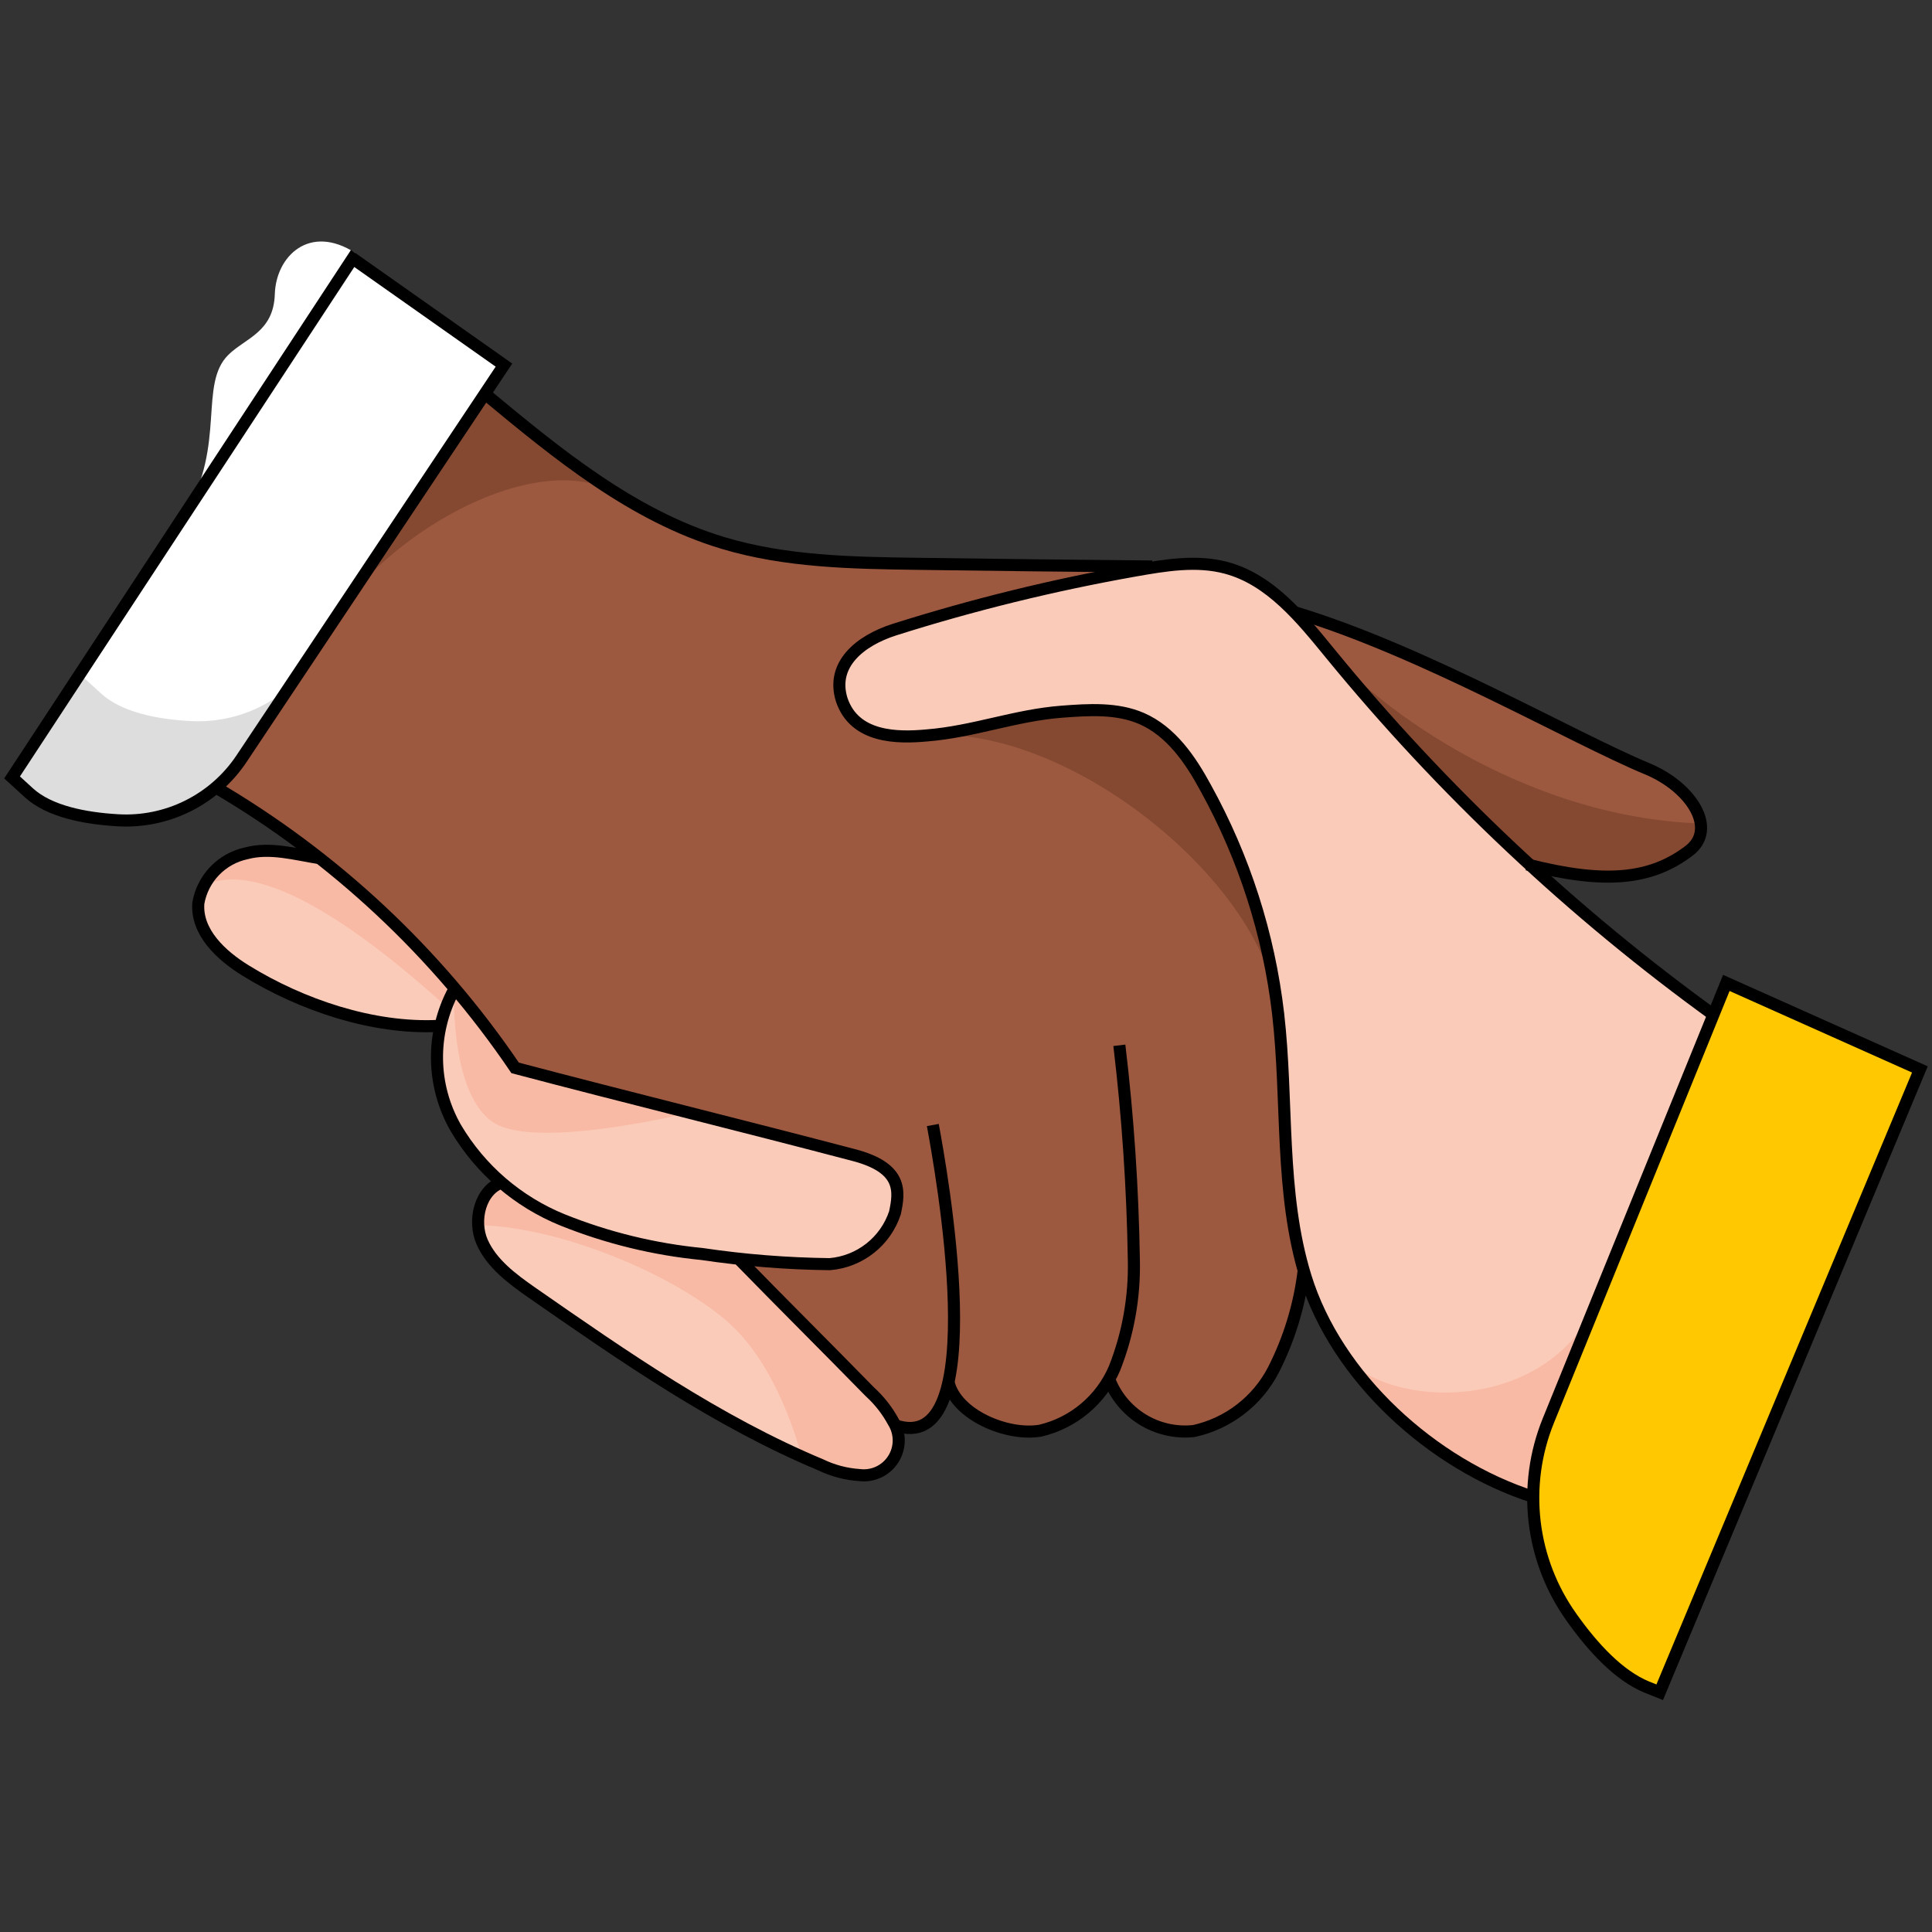<svg width="160" height="160" viewBox="0 0 160 160" fill="none" xmlns="http://www.w3.org/2000/svg">
<rect x="0" y="0" width="160" height="160" fill="#333333" stroke="none"/>
<path d="M126.78 71.664C132.988 73.173 136.677 72.844 139.866 70.462C142.247 68.666 140.089 65.147 136.39 63.659C130.299 61.14 118.031 54.219 107.507 51.03C105.95 49.171 103.902 47.786 101.597 47.033C99.582 46.597 97.498 46.597 95.484 47.033V46.948C88.993 46.905 82.497 46.831 75.999 46.725C70.609 46.65 65.124 46.555 59.957 45.003C52.516 42.76 46.255 37.646 40.248 32.661L26.971 52.38L17.723 65.137C25.869 69.91 33.074 76.132 38.983 83.495L41.503 86.057L42.672 88.449C41.524 86.748 40.28 85.1 38.983 83.495L37.591 82.071C36.651 83.829 36.173 85.796 36.201 87.789C36.228 89.782 36.762 91.736 37.75 93.467C39.789 96.914 42.904 99.595 46.616 101.099C50.308 102.581 54.191 103.529 58.15 103.916L59.33 104.065L73.958 117.757L74.117 117.619V118.012C76.722 118.948 78.061 117.162 78.656 114.164H78.752L78.603 114.462C79.22 117.173 83.472 118.958 86.215 118.48C87.414 118.209 88.542 117.683 89.521 116.938C90.501 116.194 91.309 115.248 91.891 114.164C92.413 115.569 93.388 116.759 94.663 117.547C95.938 118.335 97.439 118.674 98.928 118.512C100.332 118.202 101.65 117.587 102.789 116.711C103.928 115.835 104.86 114.718 105.519 113.441C106.747 111.055 107.559 108.478 107.922 105.819L108.145 105.702C110.728 114.09 118.68 121.297 127.035 123.976L142.173 84.197C136.802 80.323 131.663 76.138 126.78 71.664ZM110.175 54.134L110.101 54.038L125.218 70.239C119.858 65.204 114.834 59.824 110.175 54.134Z" fill="#9C5940"/>
<path d="M28.246 50.456C32.498 44.173 44.022 37.221 50.836 40.718L40.205 32.98L28.246 50.456Z" fill="#854931"/>
<path d="M76.742 60.905C88.436 60.023 104.179 72.769 105.721 83.059C105.721 83.059 104.339 74.055 101.756 69.059C99.172 64.063 98.566 61.288 94.537 59.492C90.509 57.695 83.62 59.492 83.62 59.492L76.742 60.905Z" fill="#854931"/>
<path d="M108.762 52.423C113.152 58.11 125.887 67.688 140.876 68.198L140.621 69.665L138.017 71.6L134.828 72.599L131.086 72.387L128.045 71.961L126.27 71.196L116.384 61.267L108.762 52.423Z" fill="#854931"/>
<path d="M73.958 117.757C73.452 116.82 72.791 115.975 72.002 115.259C68.303 111.443 64.88 108.052 61.202 104.278C63.703 104.578 66.219 104.734 68.739 104.746C69.957 104.645 71.118 104.188 72.078 103.432C73.039 102.676 73.755 101.654 74.139 100.493C74.511 98.739 74.809 96.794 70.684 95.699C61.701 93.286 51.634 90.809 42.662 88.438C38.207 81.876 32.76 76.044 26.515 71.153L26.451 71.047H26.398C23.634 68.921 28.662 72.227 25.632 70.452L24.229 70.664C22.971 70.393 21.67 70.393 20.413 70.664C19.412 70.874 18.497 71.38 17.787 72.115C17.076 72.85 16.602 73.782 16.426 74.789C16.235 77.181 18.308 79.126 20.349 80.381C24.963 83.23 30.873 85.228 36.295 84.962L37.687 83.963L37.581 82.06C36.641 83.818 36.163 85.786 36.191 87.779C36.218 89.772 36.752 91.725 37.74 93.456C38.702 95.18 39.979 96.709 41.504 97.963C39.728 98.644 39.165 101.152 39.93 102.864C40.696 104.575 42.407 105.904 44.023 107.031C51.666 112.346 59.395 117.725 67.984 121.318C68.983 121.8 70.066 122.085 71.173 122.158C71.716 122.227 72.267 122.141 72.763 121.909C73.259 121.677 73.678 121.31 73.974 120.849C74.269 120.388 74.427 119.853 74.43 119.305C74.433 118.758 74.28 118.221 73.99 117.757H73.958Z" fill="#FBCBB9"/>
<path d="M142.119 84.197C130.212 75.604 119.474 65.498 110.174 54.134C107.772 51.2 105.221 48.021 101.574 47.033C99.108 46.363 96.482 46.81 93.963 47.256C87.23 48.449 80.582 50.082 74.063 52.146C71.214 53.06 68.801 55.027 69.704 57.94C70.767 61.129 74.339 61.129 76.742 60.906C80.643 60.597 84.045 59.236 87.946 58.939C90.168 58.769 92.496 58.62 94.537 59.502C96.982 60.565 98.587 62.915 99.852 65.253C103.045 71.034 105.081 77.382 105.848 83.942C106.688 91.202 105.965 98.718 108.112 105.702C110.695 114.09 118.647 121.297 127.002 123.976" fill="#FBCBB9"/>
<path d="M111.578 112.623C116.085 116.939 128.587 116.673 132.35 107.52L127.885 118.576L126.982 123.976L122.857 122.286L114.119 115.748L111.578 112.623Z" fill="#F8BAA4"/>
<path d="M36.753 83.176C30.205 77.266 21.498 70.845 16.789 73.418C16.789 73.418 19.393 70.112 22.763 70.516C24.471 70.62 26.129 71.13 27.6 72.004L37.274 81.731L36.753 83.176Z" fill="#F8BAA4"/>
<path d="M37.598 82.39C37.598 82.39 37.321 91.5 41.403 93.243C45.486 94.987 56.956 92.18 56.956 92.18L42.445 88.385L37.598 82.39Z" fill="#F8BAA4"/>
<path d="M39.598 101.46C46.986 101.62 56.925 106.117 60.858 110.029C64.792 113.941 66.386 120.659 66.386 120.659L71.096 122.179L73.371 121.435L74.295 118.852L72.435 115.769L66.323 109.55L60.476 104.235L49.739 102.587L43.999 99.749L41.107 98.133L39.874 99.675L39.598 101.46Z" fill="#F8BAA4"/>
<path d="M29.425 20.946C25.64 18.501 22.855 21.212 22.759 24.358C22.664 27.505 20.314 28.004 18.922 29.376C16.434 31.81 18.72 36.817 15.371 42.472C13.362 45.874 26.352 36.934 26.352 36.934L29.425 20.946Z" fill="white"/>
<path d="M29.203 21.403L41.736 30.237L19.997 62.84C18.883 64.506 17.354 65.852 15.56 66.746C13.767 67.639 11.771 68.048 9.77 67.932C7.006 67.773 4.083 67.199 2.393 65.657L1 64.382L29.203 21.403Z" fill="#DDDDDD"/>
<path d="M23.919 56.962L41.735 30.237L29.617 21.732L6.984 56.164L8.377 57.44C10.067 58.981 12.991 59.566 15.755 59.715C18.729 59.885 21.654 58.898 23.919 56.962Z" fill="white"/>
<path d="M142.119 84.197C130.212 75.604 119.474 65.498 110.174 54.134C107.772 51.2 105.221 48.021 101.574 47.033C99.108 46.363 96.482 46.81 93.963 47.256C87.23 48.449 80.582 50.082 74.063 52.146C71.214 53.06 68.801 55.027 69.704 57.94C70.767 61.129 74.339 61.129 76.742 60.906C80.643 60.597 84.045 59.236 87.946 58.939C90.168 58.769 92.496 58.62 94.537 59.502C96.982 60.565 98.587 62.915 99.852 65.253C103.045 71.034 105.081 77.382 105.848 83.942C106.688 91.202 105.965 98.718 108.112 105.702C110.695 114.09 118.647 121.297 127.002 123.976" stroke="black" stroke-miterlimit="10"/>
<path d="M17.723 65.126C27.672 70.936 36.194 78.902 42.662 88.438C51.634 90.809 61.701 93.286 70.662 95.646C74.787 96.709 74.489 98.686 74.117 100.44C73.733 101.6 73.017 102.622 72.056 103.378C71.096 104.134 69.935 104.591 68.717 104.692C65.176 104.652 61.642 104.371 58.139 103.852C54.181 103.465 50.297 102.517 46.605 101.035C42.894 99.531 39.779 96.85 37.74 93.403C36.751 91.672 36.218 89.718 36.19 87.725C36.162 85.732 36.64 83.765 37.58 82.007" stroke="black" stroke-miterlimit="10"/>
<path d="M41.631 97.9C39.749 98.495 39.143 101.089 39.93 102.864C40.716 104.639 42.407 105.904 44.022 107.031C51.666 112.346 59.394 117.725 67.983 121.318C68.983 121.8 70.066 122.085 71.172 122.158C71.715 122.227 72.267 122.141 72.763 121.909C73.258 121.677 73.678 121.31 73.973 120.849C74.268 120.388 74.426 119.853 74.429 119.305C74.432 118.758 74.28 118.221 73.99 117.757C73.484 116.82 72.822 115.975 72.034 115.259C68.302 111.443 64.879 108.052 61.201 104.278" stroke="black" stroke-miterlimit="10"/>
<path d="M36.295 84.962C30.873 85.228 24.963 83.229 20.349 80.38C18.308 79.126 16.235 77.191 16.426 74.789C16.602 73.782 17.076 72.85 17.787 72.115C18.497 71.38 19.412 70.874 20.413 70.664C22.379 70.143 24.442 70.749 26.451 71.068" stroke="black" stroke-miterlimit="10"/>
<path d="M40.184 32.629C46.19 37.614 52.409 42.727 59.892 44.971C65.059 46.523 70.523 46.618 75.934 46.693C82.432 46.785 88.928 46.859 95.419 46.916" stroke="black" stroke-miterlimit="10"/>
<path d="M107.207 50.7C117.837 53.889 130.243 61.107 136.398 63.659C140.098 65.189 142.256 68.665 139.874 70.462C136.685 72.886 132.869 73.226 126.469 71.589" stroke="black" stroke-miterlimit="10"/>
<path d="M74.062 118.012C82.333 120.978 77.879 96.56 77.252 93.169" stroke="black" stroke-miterlimit="10"/>
<path d="M78.551 114.462C79.178 117.172 83.419 118.958 86.162 118.48C87.52 118.159 88.784 117.523 89.851 116.623C90.918 115.724 91.76 114.587 92.306 113.303C93.428 110.455 93.97 107.412 93.901 104.352C93.807 98.407 93.406 92.471 92.7 86.567" stroke="black" stroke-miterlimit="10"/>
<path d="M91.836 114.164C92.357 115.569 93.333 116.759 94.608 117.547C95.882 118.335 97.384 118.674 98.873 118.512C100.277 118.202 101.595 117.587 102.734 116.711C103.873 115.835 104.805 114.718 105.464 113.441C106.766 110.882 107.611 108.116 107.962 105.266" stroke="black" stroke-miterlimit="10"/>
<path d="M142.967 81.401L128.223 117.661C127.147 120.314 126.759 123.196 127.093 126.039C127.428 128.882 128.474 131.595 130.136 133.926C131.922 136.456 134.08 138.773 136.387 139.72L137.45 140.145L158.998 88.566L142.967 81.401Z" fill="#FFC800" stroke="black" stroke-miterlimit="10"/>
<path d="M29.203 21.403L41.736 30.237L19.997 62.84C18.883 64.506 17.354 65.852 15.56 66.746C13.767 67.639 11.771 68.048 9.77 67.932C7.006 67.773 4.083 67.199 2.393 65.657L1 64.382L29.203 21.403Z" stroke="black" stroke-miterlimit="10"/>
</svg>